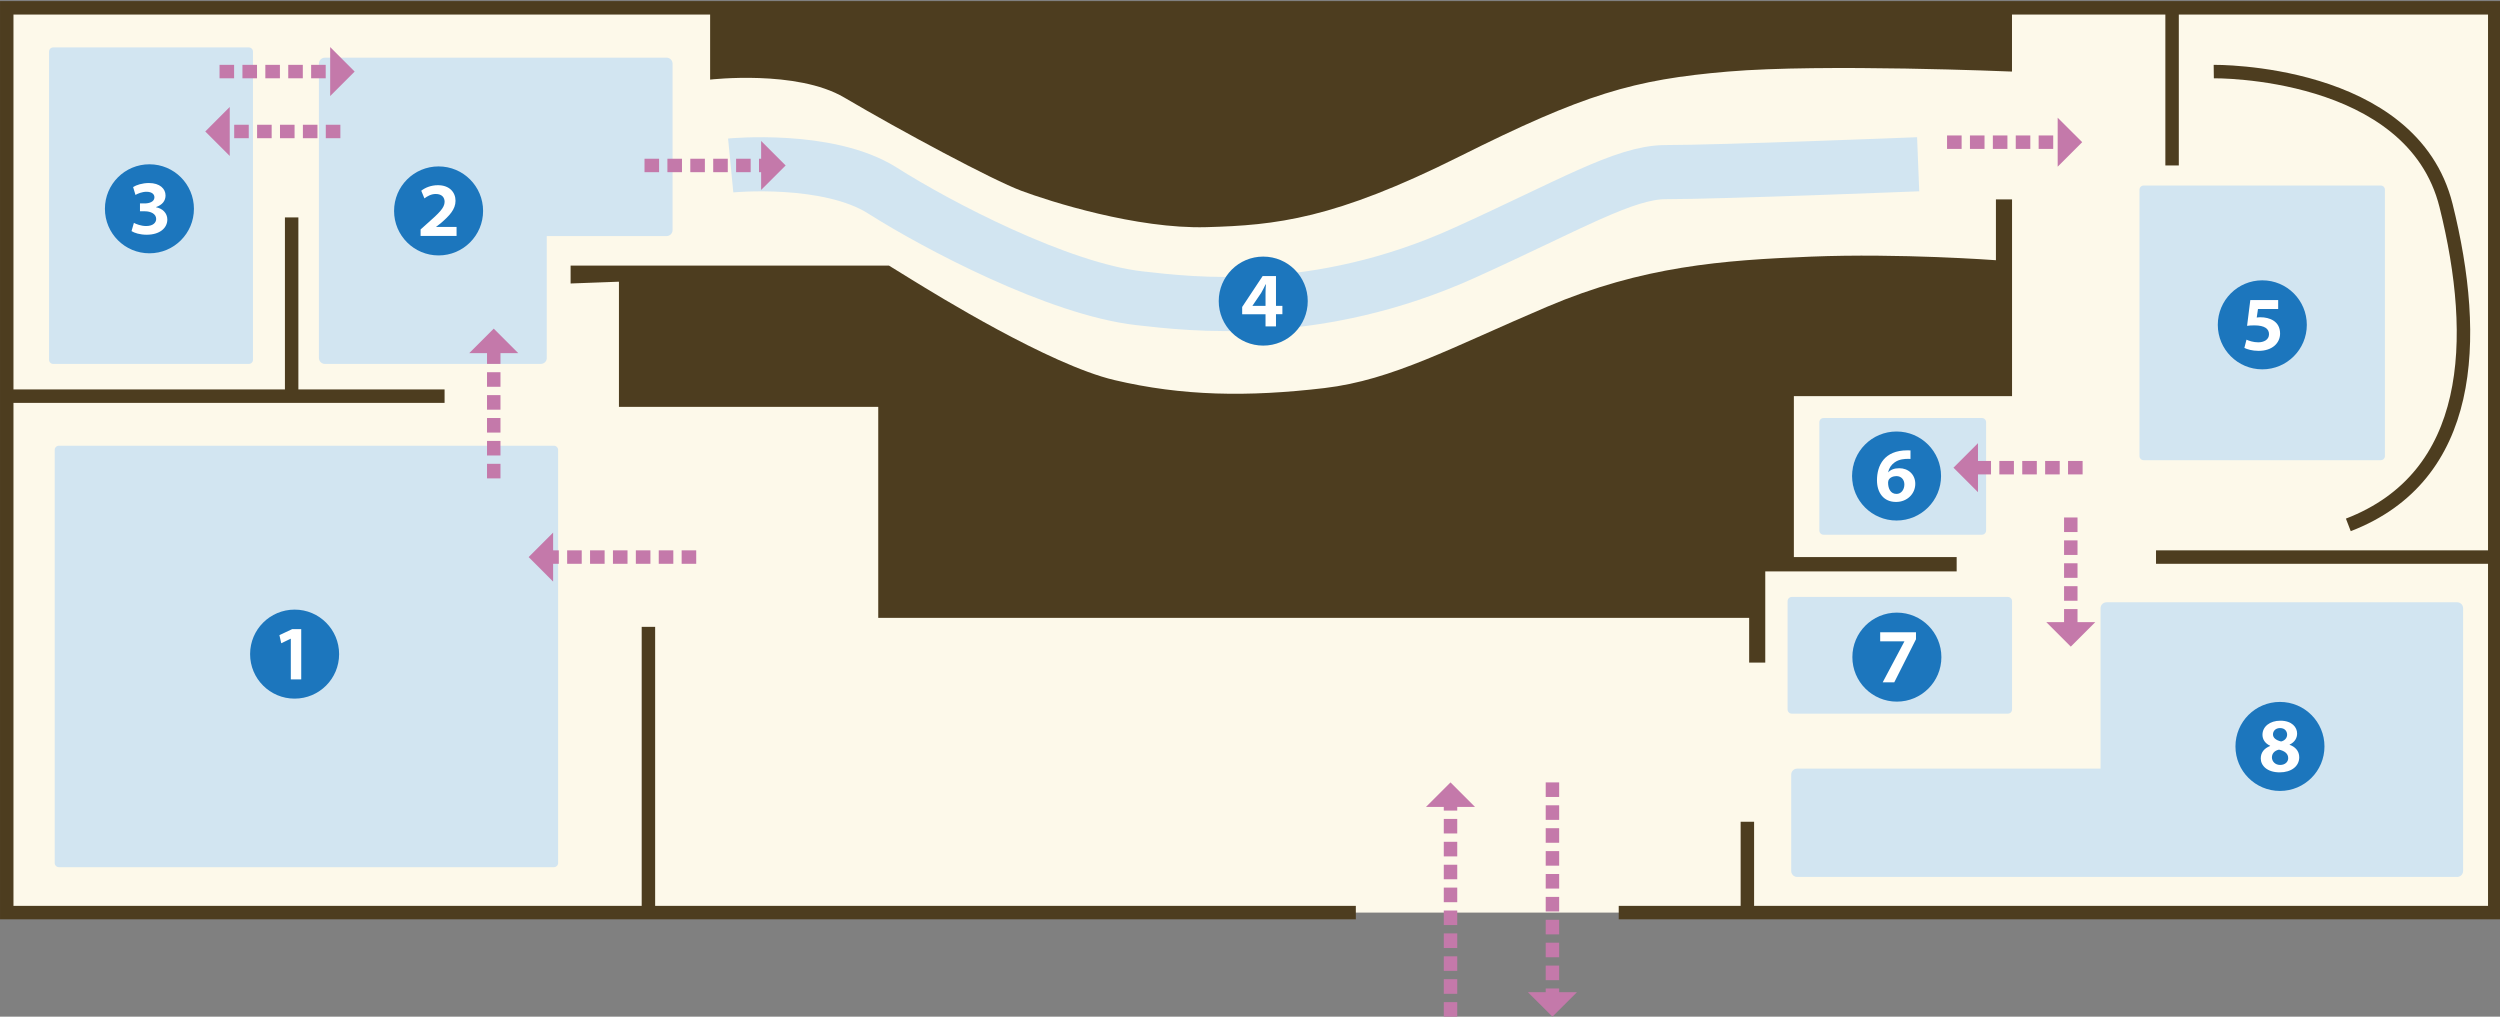 <?xml version="1.0" encoding="utf-8"?>
<!-- Generator: Adobe Illustrator 27.4.0, SVG Export Plug-In . SVG Version: 6.00 Build 0)  -->
<svg version="1.1" xmlns="http://www.w3.org/2000/svg" xmlns:xlink="http://www.w3.org/1999/xlink" x="0px" y="0px"
	 width="600.46px" height="244.19px" viewBox="0 0 600.46 244.19" style="enable-background:new 0 0 600.46 244.19;"
	 xml:space="preserve">
<rect x="0" y="0" width="600.46" height="244.19" fill="#808080" stroke="none"/>
<style type="text/css">
	.st0{fill:#FDF9EA;}
	.st1{fill:#FDF9EA;stroke:#4D3D1F;stroke-width:3.231;stroke-miterlimit:10;}
	.st2{fill:#4D3D1F;}
	.st3{fill:none;stroke:#4D3D1F;stroke-width:3.231;stroke-miterlimit:10;}
	.st4{fill:#4D3D1F;stroke:#4D3D1F;stroke-width:3.231;stroke-linecap:round;stroke-linejoin:round;stroke-miterlimit:10;}
	.st5{fill:#D2E5F1;}
	.st6{fill:none;stroke:#D2E5F1;stroke-width:13;stroke-miterlimit:10;}
	.st7{fill:#E5E5E5;}
	.st8{fill:#FFFFFF;}
	.st9{fill:#1C76BD;}
	.st10{fill:none;stroke:#C479AA;stroke-width:3.231;stroke-miterlimit:10;stroke-dasharray:3.5,2;}
	.st11{fill:#C479AA;}
	.st12{fill:#040000;}
</style>
<g id="床">
	<polyline class="st1" points="325.65,219.19 1.62,219.19 1.62,1.88 599.2,1.88 599.2,219.19 388.79,219.19 	"/>
</g>
<g id="内壁">
	<line class="st3" x1="155.74" y1="150.56" x2="155.74" y2="219.19"/>
	<line class="st3" x1="0.46" y1="95.15" x2="106.78" y2="95.15"/>
	<line class="st3" x1="70.05" y1="52.22" x2="70.05" y2="95.15"/>
	<line class="st3" x1="521.7" y1="1.88" x2="521.7" y2="39.74"/>
	<line class="st3" x1="517.84" y1="133.8" x2="600.46" y2="133.8"/>
	<path class="st3" d="M531.71,17.19c0,0,47.63-0.64,55.8,32.21c8.04,32.31,6.61,65.07-23.48,76.67"/>
	<path class="st2" d="M170.56,1.88v17.24c0,0,20.81-2.42,32.21,4.3c13.85,8.16,35.6,19.8,42.48,22.38
		c6.87,2.58,27.75,9.22,44.5,8.76c16.75-0.46,30.71-1.93,60.78-16.97s41.8-18.47,64.5-20.4s68.22,0,68.22,0V1.88"/>
	<path class="st2" d="M148.66,67.66v30.07h62.28v50.68h209.18v10.74h3.87v-21.91h45.97v-3.44h-39.1V95.15h52.4V47.9h-3.87v14.6
		c0,0-23.11-1.72-44.41-0.86s-40.42,2.27-63.4,12.04c-22.98,9.77-37.05,17.6-53.48,19.53c-18.42,2.17-34.15,1.93-50.47-1.93
		c-15.61-3.7-42.95-20.62-48.54-24.05c-5.58-3.44-5.58-3.44-5.58-3.44h-76.46v4.3L148.66,67.66z"/>
	<line class="st3" x1="419.69" y1="197.37" x2="419.69" y2="219.19"/>
</g>
<g id="エリア">
	<path class="st5" d="M133.05,208.28H14.14c-0.55,0-1-0.45-1-1v-99.22c0-0.55,0.45-1,1-1h118.91c0.55,0,1,0.45,1,1v99.22
		C134.05,207.84,133.6,208.28,133.05,208.28z"/>
	<path class="st5" d="M160.1,13.85H78.04c-0.8,0-1.44,0.64-1.44,1.44V46v9.26v30.71c0,0.8,0.65,1.44,1.44,1.44h51.85
		c0.8,0,1.44-0.64,1.44-1.44V56.7h28.77c0.8,0,1.44-0.64,1.44-1.44V15.29C161.54,14.5,160.9,13.85,160.1,13.85z"/>
	<path class="st5" d="M59.76,87.41H12.78c-0.55,0-1-0.45-1-1V12.39c0-0.55,0.45-1,1-1h46.98c0.55,0,1,0.45,1,1v74.03
		C60.76,86.97,60.31,87.41,59.76,87.41z"/>
	<path class="st5" d="M571.82,110.53h-56.95c-0.55,0-1-0.45-1-1V45.56c0-0.55,0.45-1,1-1h56.95c0.55,0,1,0.45,1,1v63.97
		C572.82,110.09,572.37,110.53,571.82,110.53z"/>
	<path class="st5" d="M476.03,128.43h-38.05c-0.55,0-1-0.45-1-1V101.4c0-0.55,0.45-1,1-1h38.05c0.55,0,1,0.45,1,1v26.03
		C477.03,127.99,476.58,128.43,476.03,128.43z"/>
	<path class="st5" d="M482.26,171.41h-51.91c-0.55,0-1-0.45-1-1v-26.03c0-0.55,0.45-1,1-1h51.91c0.55,0,1,0.45,1,1v26.03
		C483.26,170.97,482.81,171.41,482.26,171.41z"/>
	<path class="st5" d="M590.16,144.66h-84.2c-0.8,0-1.44,0.64-1.44,1.44v38.51h-72.86c-0.8,0-1.44,0.65-1.44,1.44v23.14
		c0,0.8,0.65,1.44,1.44,1.44h74.3h9.9h74.3c0.8,0,1.44-0.65,1.44-1.44V146.1C591.6,145.3,590.96,144.66,590.16,144.66z"/>
	<path class="st6" d="M175.5,39.74c0,0,23.41-2.27,36.51,6.06s42.31,23.65,61.64,25.83c12.33,1.39,42.52,5.15,77.96-10.85
		c25.24-11.4,38.56-19.44,48.44-19.44c13.1,0,60.66-1.89,60.66-1.89"/>
</g>
<g id="数字">
	<circle class="st8" cx="35.91" cy="50.63" r="10.08"/>
	<g>
		<circle class="st8" cx="70.76" cy="156.79" r="10.08"/>
		<g>
			<path class="st9" d="M81.45,157.11c0,5.91-4.78,10.69-10.69,10.69s-10.69-4.78-10.69-10.69s4.78-10.69,10.69-10.69
				C76.71,146.41,81.45,151.24,81.45,157.11z M69.84,163.18h2.51V151.1h-2.16l-3.08,1.45l0.44,1.95l2.25-1.08h0.05V163.18z"/>
		</g>
	</g>
	<g>
		<circle class="st8" cx="105.37" cy="50.63" r="10.08"/>
		<g>
			<path class="st9" d="M116.03,50.66c0,5.91-4.78,10.69-10.69,10.69s-10.69-4.78-10.69-10.69s4.78-10.69,10.69-10.69
				C111.29,39.97,116.03,44.79,116.03,50.66z M109.66,56.66V54.5h-4.92v-0.02l1.13-0.87c2.05-1.77,3.54-3.31,3.54-5.38
				c0-2.05-1.45-3.75-4.23-3.75c-1.63,0-3.06,0.58-4,1.33l0.76,1.84c0.67-0.51,1.61-1.06,2.71-1.06c1.56,0,2.14,0.9,2.14,1.89
				c-0.02,1.43-1.26,2.64-4.25,5.27l-1.52,1.36v1.56H109.66z"/>
		</g>
	</g>
	<g>
		<circle class="st8" cx="543.24" cy="77.8" r="10.08"/>
		<g>
			<path class="st9" d="M554.06,78.02c0,5.91-4.78,10.69-10.69,10.69c-5.91,0-10.69-4.78-10.69-10.69s4.78-10.69,10.69-10.69
				C549.32,67.33,554.06,72.16,554.06,78.02z M547.18,72.07h-6.69l-0.78,6.19c0.51-0.07,1.04-0.11,1.75-0.11
				c2.53,0,3.52,0.87,3.52,2.12c0,1.36-1.29,1.95-2.58,1.95c-1.17,0-2.28-0.37-2.83-0.64l-0.51,1.98c0.67,0.34,1.89,0.71,3.43,0.71
				c3.29,0,5.15-1.89,5.15-4.16c0-3.01-2.6-3.91-4.71-3.91c-0.34,0-0.6,0.02-0.9,0.07l0.3-2.05h4.85V72.07z"/>
		</g>
	</g>
	<g>
		<circle class="st8" cx="454.91" cy="114.31" r="10.08"/>
		<g>
			<path class="st9" d="M466.21,114.33c0,5.91-4.78,10.69-10.69,10.69c-5.91,0-10.69-4.78-10.69-10.69s4.78-10.69,10.69-10.69
				C461.47,103.64,466.21,108.46,466.21,114.33z M453.49,113.45c0.21-0.99,0.74-1.79,1.54-2.37c1.15-0.83,2.48-0.87,3.36-0.87
				c0.18,0,0.32,0,0.48,0.02v-2.05c-0.21-0.02-0.46-0.02-0.74-0.02c-5.59,0-7.31,3.66-7.31,7.2c0,2.92,1.54,5.2,4.58,5.2
				c2.71,0,4.62-2,4.62-4.35c0-2.25-1.68-3.75-3.84-3.75c-1.2,0-2.05,0.34-2.67,0.99H453.49z M453.49,115.89
				c0-1.22,1.33-1.54,1.98-1.54c1.26,0,1.93,0.94,1.93,2c0,1.26-0.76,2.28-1.89,2.28c-1.47,0-2.02-1.36-2.02-2.67V115.89z"/>
		</g>
	</g>
	<g>
		<circle class="st8" cx="455.63" cy="157.92" r="10.08"/>
		<g>
			<path class="st9" d="M466.29,157.83c0,5.91-4.78,10.69-10.69,10.69c-5.91,0-10.69-4.78-10.69-10.69s4.78-10.69,10.69-10.69
				C461.55,147.14,466.29,151.97,466.29,157.83z M451.59,151.87v2.16h5.82v0.02l-5.22,9.84h2.78l5.22-10.35v-1.68H451.59z"/>
		</g>
	</g>
	<g>
		<circle class="st8" cx="547.81" cy="179.42" r="10.08"/>
		<g>
			<path class="st9" d="M558.3,179.28c0,5.91-4.78,10.69-10.69,10.69c-5.91,0-10.69-4.78-10.69-10.69s4.78-10.69,10.69-10.69
				C553.56,168.59,558.3,173.42,558.3,179.28z M549.91,178.85c1.29-0.6,1.82-1.63,1.82-2.67c0-1.47-1.2-3.08-4.02-3.08
				c-2.51,0-4.3,1.4-4.3,3.38c0,1.06,0.58,2.05,1.84,2.64v0.05c-1.43,0.57-2.25,1.56-2.25,3.01c0,1.7,1.52,3.33,4.55,3.33
				c2.76,0,4.69-1.45,4.69-3.63c0-1.54-1.03-2.55-2.32-2.99V178.85z M545.68,181.91c0-0.92,0.62-1.63,1.7-1.86
				c1.31,0.3,2.21,0.92,2.21,2.05c0,0.83-0.69,1.63-1.95,1.63C546.44,183.72,545.68,182.85,545.68,181.91z M549.33,176.46
				c0,0.85-0.67,1.47-1.45,1.63c-1.15-0.28-1.95-0.83-1.95-1.7c0-0.78,0.6-1.52,1.7-1.52C548.92,174.87,549.33,175.79,549.33,176.46
				z"/>
		</g>
	</g>
	<g>
		<circle class="st8" cx="303.04" cy="72.62" r="10.08"/>
		<g>
			<path class="st9" d="M314.1,72.32c0,5.91-4.78,10.69-10.69,10.69s-10.69-4.78-10.69-10.69s4.78-10.69,10.69-10.69
				C309.36,61.63,314.1,66.46,314.1,72.32z M306.47,78.39v-2.92h1.54v-2h-1.54V66.3h-3.2l-4.92,7.43v1.75h5.61v2.92H306.47z
				 M303.96,73.47h-3.13v-0.05l2.09-3.08c0.39-0.69,0.71-1.31,1.06-2.05h0.07c-0.05,0.74-0.09,1.43-0.09,2.09V73.47z"/>
		</g>
	</g>
	<g>
		<path class="st9" d="M46.58,50.15c0,5.91-4.78,10.69-10.69,10.69S25.2,56.06,25.2,50.15s4.78-10.69,10.69-10.69
			C41.84,39.46,46.58,44.29,46.58,50.15z M31.59,55.51c0.69,0.44,2.02,0.87,3.63,0.87c3.13,0,4.97-1.59,4.97-3.66
			c0-1.56-1.2-2.67-2.71-2.94v-0.05c1.52-0.51,2.28-1.52,2.28-2.78c0-1.61-1.36-2.99-4-2.99c-1.59,0-3.04,0.48-3.79,0.97l0.57,1.89
			c0.53-0.32,1.61-0.76,2.64-0.76c1.33,0,1.91,0.62,1.91,1.33c0,1.08-1.26,1.47-2.32,1.47h-1.15v1.89h1.2
			c1.31,0,2.69,0.57,2.69,1.84c0,0.85-0.71,1.7-2.41,1.7c-1.22,0-2.44-0.48-2.94-0.76L31.59,55.51z"/>
	</g>
</g>
<g id="矢印">
	<g>
		<g>
			<line class="st10" x1="372.87" y1="187.92" x2="372.87" y2="239.1"/>
			<g>
				<polygon class="st11" points="378.76,238.31 366.98,238.31 372.87,244.19 				"/>
			</g>
		</g>
	</g>
	<g>
		<g>
			<line class="st10" x1="348.39" y1="244.19" x2="348.39" y2="193.02"/>
			<g>
				<polygon class="st11" points="342.5,193.81 354.27,193.81 348.39,187.92 				"/>
			</g>
		</g>
	</g>
	<g>
		<g>
			<line class="st10" x1="167.22" y1="133.8" x2="132.06" y2="133.8"/>
			<g>
				<polygon class="st11" points="132.85,139.69 132.85,127.92 126.97,133.8 				"/>
			</g>
		</g>
	</g>
	<g>
		<g>
			<line class="st10" x1="118.59" y1="114.9" x2="118.59" y2="84.03"/>
			<g>
				<polygon class="st11" points="112.7,84.82 124.48,84.82 118.59,78.93 				"/>
			</g>
		</g>
	</g>
	<g>
		<g>
			<line class="st10" x1="52.73" y1="17.19" x2="80.09" y2="17.19"/>
			<g>
				<polygon class="st11" points="79.3,11.3 79.3,23.07 85.18,17.19 				"/>
			</g>
		</g>
	</g>
	<g>
		<g>
			<line class="st10" x1="81.75" y1="31.58" x2="54.39" y2="31.58"/>
			<g>
				<polygon class="st11" points="55.18,37.46 55.18,25.69 49.3,31.58 				"/>
			</g>
		</g>
	</g>
	<g>
		<g>
			<line class="st10" x1="497.37" y1="124.29" x2="497.37" y2="150.21"/>
			<g>
				<polygon class="st11" points="503.26,149.42 491.48,149.42 497.37,155.31 				"/>
			</g>
		</g>
	</g>
	<g>
		<g>
			<line class="st10" x1="500.21" y1="112.33" x2="474.29" y2="112.33"/>
			<g>
				<polygon class="st11" points="475.08,118.22 475.08,106.44 469.19,112.33 				"/>
			</g>
		</g>
	</g>
	<g>
		<g>
			<line class="st10" x1="467.65" y1="34.15" x2="495.01" y2="34.15"/>
			<g>
				<polygon class="st11" points="494.22,28.27 494.22,40.04 500.11,34.15 				"/>
			</g>
		</g>
	</g>
	<g>
		<g>
			<line class="st10" x1="154.8" y1="39.74" x2="183.6" y2="39.74"/>
			<g>
				<polygon class="st11" points="182.81,33.85 182.81,45.62 188.7,39.74 				"/>
			</g>
		</g>
	</g>
</g>
<g id="テキスト">
</g>
</svg>
